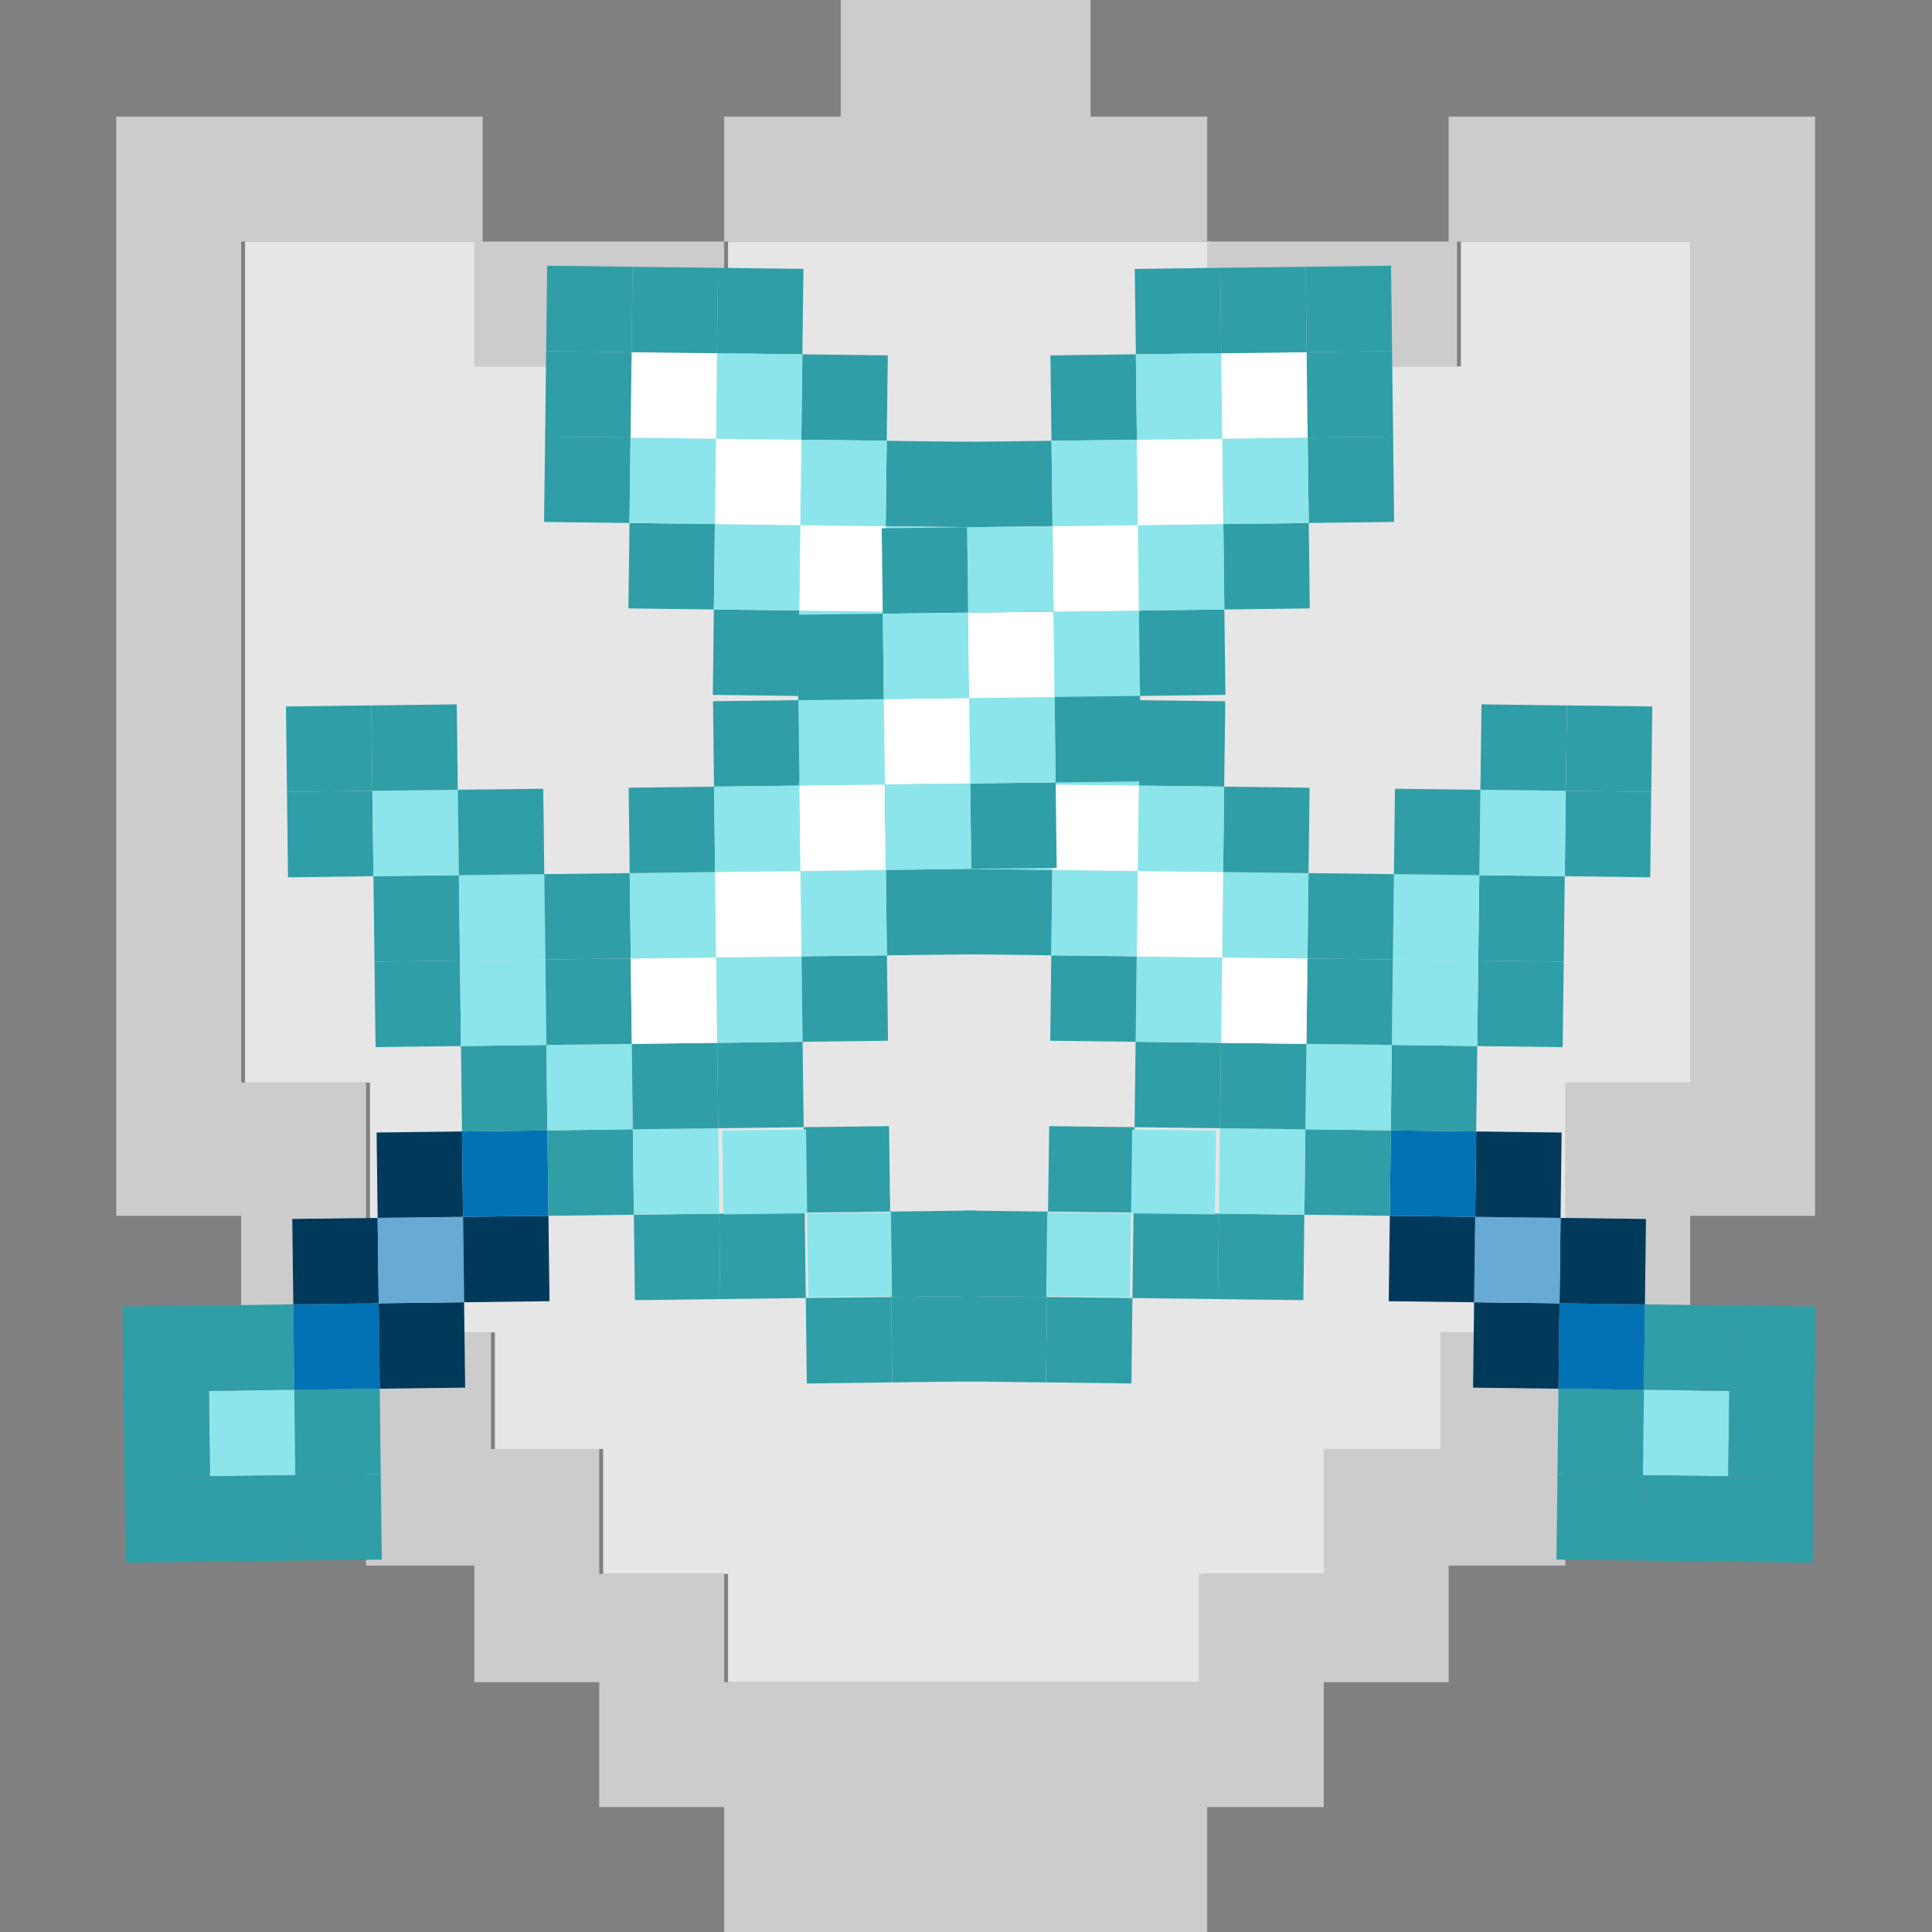 <?xml version="1.0" encoding="UTF-8"?><svg id="Layer_1" xmlns="http://www.w3.org/2000/svg" viewBox="0 0 512 512"><rect x="0" y="0" width="512" height="512" fill="#808080" stroke="none"/><polygon points="126.741 97.103 126.741 64 64.948 64 64.948 286.897 98.052 286.897 98.052 353.103 131.155 353.103 131.155 384 159.845 384 159.845 417.103 192.948 417.103 192.948 445.793 318.741 445.793 318.741 417.103 351.845 417.103 351.845 384 382.741 384 382.741 353.103 415.845 353.103 415.845 286.897 448.948 286.897 448.948 64 387.155 64 387.155 97.103 320.948 97.103 320.948 64 192.948 64 192.948 97.103 126.741 97.103" style="fill:#e6e6e6;"/><polygon points="383.907 30.897 383.907 64 319.907 64 319.907 97.103 386.114 97.103 386.114 64 447.907 64 447.907 286.897 414.804 286.897 414.804 353.103 381.7 353.103 381.7 384 350.804 384 350.804 417.103 317.7 417.103 317.7 445.793 191.907 445.793 191.907 417.103 158.804 417.103 158.804 384 130.114 384 130.114 353.103 97.011 353.103 97.011 286.897 63.907 286.897 63.907 64 125.7 64 125.7 97.103 191.907 97.103 191.907 64 127.907 64 127.907 30.897 30.804 30.897 30.804 64 30.804 322.207 63.907 322.207 63.907 384 97.011 384 97.011 414.897 125.7 414.897 125.7 445.793 158.804 445.793 158.804 478.897 191.907 478.897 191.907 512 319.907 512 319.907 478.897 350.804 478.897 350.804 445.793 383.907 445.793 383.907 414.897 414.804 414.897 414.804 384 447.907 384 447.907 322.207 481.011 322.207 481.011 64 481.011 30.897 383.907 30.897" style="fill:#ccc;"/><polygon points="319.907 30.897 289.011 30.897 289.011 0 222.804 0 222.804 30.897 191.907 30.897 191.907 64 319.907 64 319.907 30.897" style="fill:#ccc;"/><rect x="435.513" y="368.456" width="22.633" height="22.632" transform="translate(61.575 821.884) rotate(-89.293)" style="fill:#8be5eb;"/><rect x="457.865" y="391.366" width="22.632" height="22.633" transform="translate(60.777 866.891) rotate(-89.297)" style="fill:#2f9ea6;"/><rect x="458.146" y="368.737" width="22.631" height="22.631" transform="translate(83.681 844.819) rotate(-89.297)" style="fill:#2f9ea6;"/><rect x="435.236" y="391.086" width="22.631" height="22.633" transform="translate(38.704 843.987) rotate(-89.297)" style="fill:#2f9ea6;"/><rect x="412.604" y="390.808" width="22.632" height="22.631" transform="translate(16.599 821.051) rotate(-89.293)" style="fill:#2f9ea6;"/><polygon points="413.008 368.021 412.745 390.669 435.375 390.948 435.654 368.317 413.008 368.021" style="fill:#2f9ea6;"/><rect x="458.424" y="346.104" width="22.633" height="22.634" transform="translate(106.587 822.744) rotate(-89.297)" style="fill:#2f9ea6;"/><polygon points="435.916 345.67 435.654 368.317 458.285 368.598 458.563 345.967 435.916 345.67" style="fill:#2f9ea6;"/><polygon points="413.285 345.39 413.008 368.021 435.654 368.318 435.916 345.669 413.285 345.39" style="fill:#0272b5;"/><rect x="390.516" y="345.25" width="22.632" height="22.632" transform="translate(40.363 753.992) rotate(-89.297)" style="fill:#01395b;"/><rect x="413.425" y="322.899" width="22.632" height="22.632" transform="translate(85.343 754.826) rotate(-89.297)" style="fill:#01395b;"/><rect x="390.794" y="322.619" width="22.632" height="22.633" transform="translate(63.277 731.927) rotate(-89.299)" style="fill:#67aad3;"/><rect x="368.164" y="322.339" width="22.632" height="22.633" transform="translate(41.197 709.017) rotate(-89.297)" style="fill:#01395b;"/><rect x="391.073" y="299.989" width="22.631" height="22.631" transform="translate(86.207 709.873) rotate(-89.302)" style="fill:#01395b;"/><rect x="368.442" y="299.71" width="22.633" height="22.632" transform="translate(64.072 686.919) rotate(-89.293)" style="fill:#0272b5;"/><polygon points="345.936 299.274 345.674 321.921 368.304 322.201 368.584 299.57 345.936 299.274" style="fill:#2f9ea6;"/><polygon points="323.024 321.627 322.762 344.276 345.391 344.553 345.672 321.924 323.024 321.627" style="fill:#2f9ea6;"/><polygon points="368.845 276.924 368.584 299.57 391.212 299.85 391.491 277.221 368.845 276.924" style="fill:#2f9ea6;"/><polygon points="391.755 254.571 391.491 277.221 414.124 277.497 414.405 254.866 391.755 254.571" style="fill:#2f9ea6;"/><polygon points="392.036 231.94 391.757 254.57 414.404 254.867 414.68 232.206 392.036 231.94" style="fill:#2f9ea6;"/><polygon points="369.124 254.292 368.845 276.923 391.491 277.22 391.757 254.57 369.124 254.292" style="fill:#8be5eb;"/><polygon points="414.961 209.572 414.68 232.206 437.329 232.5 437.592 209.852 414.961 209.572" style="fill:#2f9ea6;"/><rect x="415.099" y="187.08" width="22.633" height="22.633" transform="translate(222.775 622.333) rotate(-89.293)" style="fill:#2f9ea6;"/><rect x="392.18" y="209.433" width="22.64" height="22.64" transform="translate(177.601 621.396) rotate(-89.267)" style="fill:#8be5eb;"/><rect x="369.263" y="231.799" width="22.634" height="22.634" transform="translate(132.788 620.667) rotate(-89.293)" style="fill:#8be5eb;"/><polygon points="346.214 276.644 345.936 299.274 368.583 299.571 368.845 276.923 346.214 276.644" style="fill:#8be5eb;"/><polygon points="323.305 298.995 323.027 321.626 345.674 321.921 345.936 299.274 323.305 298.995" style="fill:#8be5eb;"/><polygon points="300.393 321.348 300.103 343.99 322.762 344.274 323.027 321.626 300.393 321.348" style="fill:#2f9ea6;"/><polygon points="277.468 343.714 277.191 366.344 299.836 366.642 300.103 343.99 277.468 343.714" style="fill:#2f9ea6;"/><rect x="323.443" y="276.502" width="22.633" height="22.633" transform="translate(42.834 619.003) rotate(-89.293)" style="fill:#2f9ea6;"/><rect x="346.353" y="254.152" width="22.633" height="22.632" transform="translate(87.833 619.853) rotate(-89.297)" style="fill:#2f9ea6;"/><rect x="323.723" y="253.873" width="22.632" height="22.632" transform="translate(65.738 596.931) rotate(-89.293)" style="fill:#fff;"/><rect x="300.813" y="276.223" width="22.632" height="22.633" transform="translate(20.761 596.098) rotate(-89.293)" style="fill:#2f9ea6;"/><polygon points="278.041 298.44 277.751 321.081 300.391 321.348 300.674 298.716 278.041 298.44" style="fill:#2f9ea6;"/><rect x="254.976" y="320.942" width="22.633" height="22.634" transform="translate(-69.226 594.433) rotate(-89.293)" style="fill:#2f9ea6;"/><rect x="254.696" y="343.574" width="22.633" height="22.633" transform="translate(-92.115 616.529) rotate(-89.297)" style="fill:#2f9ea6;"/><polygon points="277.534 321.292 277.258 343.498 299.465 343.77 299.749 321.554 277.534 321.292" style="fill:#8be5eb;"/><rect x="299.887" y="299.483" width="22.207" height="22.207" transform="translate(-3.457 617.673) rotate(-89.284)" style="fill:#8be5eb;"/><rect x="346.633" y="231.521" width="22.632" height="22.632" transform="translate(110.715 597.764) rotate(-89.293)" style="fill:#2f9ea6;"/><polygon points="369.684 209.03 369.405 231.661 392.036 231.94 392.327 209.295 369.684 209.03" style="fill:#2f9ea6;"/><rect x="392.468" y="186.801" width="22.633" height="22.634" transform="translate(200.671 599.413) rotate(-89.289)" style="fill:#2f9ea6;"/><rect x="301.093" y="253.592" width="22.632" height="22.633" transform="translate(43.69 574.046) rotate(-89.297)" style="fill:#8be5eb;"/><rect x="324.002" y="231.242" width="22.631" height="22.632" transform="translate(88.694 574.898) rotate(-89.302)" style="fill:#8be5eb;"/><rect x="301.371" y="230.963" width="22.633" height="22.633" transform="translate(66.57 551.954) rotate(-89.293)" style="fill:#fff;"/><rect x="278.461" y="253.314" width="22.633" height="22.631" transform="translate(21.594 551.121) rotate(-89.293)" style="fill:#2f9ea6;"/><rect x="324.28" y="208.611" width="22.633" height="22.634" transform="translate(111.571 552.803) rotate(-89.297)" style="fill:#2f9ea6;"/><rect x="256.105" y="230.398" width="22.637" height="22.637" transform="translate(22.508 506.212) rotate(-89.311)" style="fill:#2f9ea6;"/><rect x="301.923" y="185.695" width="22.638" height="22.637" transform="translate(112.451 507.848) rotate(-89.306)" style="fill:#2f9ea6;"/><rect x="233.75" y="207.485" width="22.632" height="22.632" transform="translate(23.277 461.166) rotate(-89.297)" style="fill:#2f9ea6;"/><rect x="279.57" y="162.782" width="22.632" height="22.633" transform="translate(113.234 462.828) rotate(-89.297)" style="fill:#2f9ea6;"/><polygon points="211.529 184.427 211.252 207.058 233.89 207.347 234.16 184.707 211.529 184.427" style="fill:#2f9ea6;"/><polygon points="257.348 139.726 257.069 162.356 279.709 162.644 279.981 140.004 257.348 139.726" style="fill:#2f9ea6;"/><rect x="189.038" y="161.656" width="22.632" height="22.632" transform="translate(24.952 371.203) rotate(-89.301)" style="fill:#2f9ea6;"/><rect x="234.857" y="116.954" width="22.633" height="22.633" transform="translate(114.877 372.843) rotate(-89.293)" style="fill:#2f9ea6;"/><rect x="166.678" y="138.738" width="22.637" height="22.636" transform="translate(25.771 326.201) rotate(-89.298)" style="fill:#2f9ea6;"/><polygon points="212.637 93.896 212.358 116.527 234.998 116.816 235.27 94.175 212.637 93.896" style="fill:#2f9ea6;"/><rect x="144.323" y="115.825" width="22.635" height="22.635" transform="translate(26.624 281.233) rotate(-89.306)" style="fill:#2f9ea6;"/><polygon points="190.28 70.982 190.008 93.617 212.637 93.896 212.918 71.265 190.28 70.982" style="fill:#2f9ea6;"/><rect x="278.739" y="230.682" width="22.633" height="22.633" transform="translate(44.541 529.083) rotate(-89.302)" style="fill:#8be5eb;"/><rect x="301.648" y="208.331" width="22.634" height="22.633" transform="translate(89.522 529.914) rotate(-89.302)" style="fill:#8be5eb;"/><rect x="279.014" y="208.047" width="22.636" height="22.636" transform="translate(67.49 507.037) rotate(-89.311)" style="fill:#fff;"/><rect x="256.381" y="207.764" width="22.635" height="22.636" transform="translate(45.331 484.057) rotate(-89.293)" style="fill:#8be5eb;"/><rect x="279.29" y="185.413" width="22.635" height="22.635" transform="translate(90.328 484.904) rotate(-89.297)" style="fill:#8be5eb;"/><rect x="256.659" y="185.134" width="22.633" height="22.632" transform="translate(68.235 461.983) rotate(-89.293)" style="fill:#fff;"/><polygon points="234.16 184.707 233.892 207.347 256.521 207.626 256.8 184.995 234.16 184.707" style="fill:#8be5eb;"/><polygon points="257.069 162.356 256.8 184.995 279.43 185.275 279.709 162.645 257.069 162.356" style="fill:#8be5eb;"/><polygon points="234.44 162.076 234.16 184.707 256.8 184.995 257.069 162.356 234.44 162.076" style="fill:#fff;"/><rect x="211.669" y="161.936" width="22.632" height="22.632" transform="translate(47.012 394.095) rotate(-89.297)" style="fill:#8be5eb;"/><rect x="234.578" y="139.585" width="22.631" height="22.631" transform="translate(91.971 394.915) rotate(-89.293)" style="fill:#8be5eb;"/><rect x="211.948" y="139.306" width="22.632" height="22.632" transform="translate(69.916 372.022) rotate(-89.297)" style="fill:#fff;"/><polygon points="189.448 138.878 189.18 161.517 211.808 161.796 212.089 139.166 189.448 138.878" style="fill:#8be5eb;"/><polygon points="212.358 116.527 212.089 139.166 234.719 139.447 234.998 116.817 212.358 116.527" style="fill:#8be5eb;"/><polygon points="189.727 116.249 189.45 138.878 212.088 139.167 212.358 116.527 189.727 116.249" style="fill:#fff;"/><rect x="166.957" y="116.107" width="22.632" height="22.631" transform="translate(48.676 304.122) rotate(-89.298)" style="fill:#8be5eb;"/><rect x="189.867" y="93.756" width="22.631" height="22.632" transform="translate(93.652 304.951) rotate(-89.297)" style="fill:#8be5eb;"/><rect x="167.233" y="93.474" width="22.635" height="22.635" transform="translate(71.602 282.059) rotate(-89.305)" style="fill:#fff;"/><rect x="144.599" y="93.19" width="22.636" height="22.637" transform="translate(49.529 259.149) rotate(-89.306)" style="fill:#2f9ea6;"/><rect x="167.508" y="70.84" width="22.636" height="22.636" transform="translate(94.51 259.976) rotate(-89.306)" style="fill:#2f9ea6;"/><rect x="144.876" y="70.558" width="22.634" height="22.634" transform="translate(72.411 237.054) rotate(-89.298)" style="fill:#2f9ea6;"/><rect x="55.501" y="368.456" width="22.632" height="22.633" transform="translate(-4.679 .853) rotate(-.707)" style="fill:#8be5eb;"/><rect x="33.149" y="391.366" width="22.633" height="22.632" transform="translate(-4.934 .575) rotate(-.703)" style="fill:#2f9ea6;"/><rect x="32.87" y="368.737" width="22.631" height="22.631" transform="translate(-4.656 .57) rotate(-.703)" style="fill:#2f9ea6;"/><rect x="55.779" y="391.087" width="22.633" height="22.631" transform="translate(-4.929 .853) rotate(-.703)" style="fill:#2f9ea6;"/><rect x="78.411" y="390.807" width="22.631" height="22.632" transform="translate(-4.953 1.137) rotate(-.707)" style="fill:#2f9ea6;"/><polygon points="100.639 368.021 100.901 390.669 78.272 390.948 77.993 368.317 100.639 368.021" style="fill:#2f9ea6;"/><rect x="32.59" y="346.105" width="22.634" height="22.633" transform="translate(-4.379 .565) rotate(-.703)" style="fill:#2f9ea6;"/><polygon points="77.73 345.67 77.993 368.317 55.361 368.598 55.084 345.967 77.73 345.67" style="fill:#2f9ea6;"/><polygon points="100.362 345.39 100.639 368.021 77.993 368.318 77.73 345.669 100.362 345.39" style="fill:#0272b5;"/><rect x="100.499" y="345.25" width="22.632" height="22.632" transform="translate(-4.367 1.399) rotate(-.703)" style="fill:#01395b;"/><rect x="77.59" y="322.899" width="22.632" height="22.632" transform="translate(-4.091 1.115) rotate(-.703)" style="fill:#01395b;"/><rect x="100.22" y="322.62" width="22.633" height="22.632" transform="translate(-4.08 1.39) rotate(-.701)" style="fill:#67aad3;"/><rect x="122.85" y="322.339" width="22.633" height="22.632" transform="translate(-4.081 1.67) rotate(-.703)" style="fill:#01395b;"/><rect x="99.942" y="299.989" width="22.631" height="22.631" transform="translate(-3.783 1.378) rotate(-.698)" style="fill:#01395b;"/><rect x="122.573" y="299.709" width="22.632" height="22.633" transform="translate(-3.826 1.675) rotate(-.707)" style="fill:#0272b5;"/><polygon points="167.711 299.274 167.973 321.921 145.343 322.201 145.063 299.57 167.711 299.274" style="fill:#2f9ea6;"/><polygon points="190.623 321.627 190.885 344.276 168.256 344.553 167.975 321.924 190.623 321.627" style="fill:#2f9ea6;"/><polygon points="144.802 276.924 145.063 299.57 122.435 299.85 122.156 277.221 144.802 276.924" style="fill:#2f9ea6;"/><polygon points="121.892 254.571 122.156 277.221 99.523 277.497 99.242 254.866 121.892 254.571" style="fill:#2f9ea6;"/><polygon points="121.611 231.94 121.89 254.57 99.243 254.867 98.967 232.206 121.611 231.94" style="fill:#2f9ea6;"/><polygon points="144.523 254.292 144.802 276.923 122.156 277.22 121.89 254.57 144.523 254.292" style="fill:#8be5eb;"/><polygon points="98.686 209.572 98.967 232.206 76.318 232.5 76.055 209.852 98.686 209.572" style="fill:#2f9ea6;"/><rect x="75.915" y="187.08" width="22.633" height="22.633" transform="translate(-2.441 1.091) rotate(-.707)" style="fill:#2f9ea6;"/><rect x="98.827" y="209.434" width="22.64" height="22.64" transform="translate(-2.816 1.428) rotate(-.733)" style="fill:#8be5eb;"/><rect x="121.751" y="231.799" width="22.634" height="22.634" transform="translate(-2.989 1.66) rotate(-.707)" style="fill:#8be5eb;"/><polygon points="167.433 276.644 167.711 299.274 145.064 299.571 144.802 276.923 167.433 276.644" style="fill:#8be5eb;"/><polygon points="190.342 298.995 190.619 321.626 167.973 321.921 167.711 299.274 190.342 298.995" style="fill:#8be5eb;"/><polygon points="213.254 321.348 213.544 343.99 190.885 344.274 190.619 321.626 213.254 321.348" style="fill:#2f9ea6;"/><polygon points="236.178 343.714 236.456 366.344 213.811 366.642 213.544 343.99 236.178 343.714" style="fill:#2f9ea6;"/><rect x="167.57" y="276.502" width="22.633" height="22.633" transform="translate(-3.537 2.228) rotate(-.707)" style="fill:#2f9ea6;"/><rect x="144.662" y="254.152" width="22.632" height="22.633" transform="translate(-3.246 1.934) rotate(-.703)" style="fill:#2f9ea6;"/><rect x="167.292" y="253.873" width="22.632" height="22.632" transform="translate(-3.257 2.223) rotate(-.707)" style="fill:#fff;"/><rect x="190.202" y="276.224" width="22.633" height="22.632" transform="translate(-3.531 2.508) rotate(-.707)" style="fill:#2f9ea6;"/><polygon points="235.606 298.44 235.896 321.081 213.256 321.348 212.973 298.716 235.606 298.44" style="fill:#2f9ea6;"/><rect x="236.037" y="320.942" width="22.634" height="22.633" transform="translate(-4.079 3.076) rotate(-.707)" style="fill:#2f9ea6;"/><rect x="236.318" y="343.574" width="22.633" height="22.633" transform="translate(-4.335 3.065) rotate(-.703)" style="fill:#2f9ea6;"/><polygon points="236.113 321.292 236.389 343.498 214.182 343.77 213.898 321.554 236.113 321.292" style="fill:#8be5eb;"/><rect x="191.553" y="299.484" width="22.207" height="22.207" transform="translate(-3.864 2.556) rotate(-.716)" style="fill:#8be5eb;"/><rect x="144.382" y="231.521" width="22.632" height="22.632" transform="translate(-2.983 1.939) rotate(-.707)" style="fill:#2f9ea6;"/><polygon points="143.963 209.03 144.242 231.661 121.611 231.94 121.319 209.295 143.963 209.03" style="fill:#2f9ea6;"/><rect x="98.546" y="186.802" width="22.634" height="22.633" transform="translate(-2.45 1.378) rotate(-.711)" style="fill:#2f9ea6;"/><rect x="189.922" y="253.593" width="22.633" height="22.632" transform="translate(-3.233 2.487) rotate(-.703)" style="fill:#8be5eb;"/><rect x="167.013" y="231.243" width="22.632" height="22.631" transform="translate(-2.941 2.19) rotate(-.698)" style="fill:#8be5eb;"/><rect x="189.643" y="230.963" width="22.633" height="22.633" transform="translate(-2.973 2.497) rotate(-.707)" style="fill:#fff;"/><rect x="212.554" y="253.314" width="22.631" height="22.633" transform="translate(-3.247 2.781) rotate(-.707)" style="fill:#2f9ea6;"/><rect x="166.733" y="208.611" width="22.634" height="22.633" transform="translate(-2.683 2.2) rotate(-.703)" style="fill:#2f9ea6;"/><rect x="234.906" y="230.398" width="22.637" height="22.637" transform="translate(-2.89 2.979) rotate(-.689)" style="fill:#2f9ea6;"/><rect x="189.087" y="185.695" width="22.637" height="22.638" transform="translate(-2.37 2.44) rotate(-.694)" style="fill:#2f9ea6;"/><rect x="257.265" y="207.485" width="22.632" height="22.632" transform="translate(-2.662 3.309) rotate(-.703)" style="fill:#2f9ea6;"/><rect x="211.445" y="162.783" width="22.633" height="22.632" transform="translate(-2.118 2.744) rotate(-.703)" style="fill:#2f9ea6;"/><polygon points="302.118 184.427 302.395 207.058 279.757 207.347 279.487 184.707 302.118 184.427" style="fill:#2f9ea6;"/><polygon points="256.299 139.726 256.578 162.356 233.938 162.644 233.666 140.004 256.299 139.726" style="fill:#2f9ea6;"/><rect x="301.976" y="161.656" width="22.632" height="22.632" transform="translate(-2.086 3.833) rotate(-.699)" style="fill:#2f9ea6;"/><rect x="256.156" y="116.954" width="22.633" height="22.633" transform="translate(-1.562 3.309) rotate(-.707)" style="fill:#2f9ea6;"/><rect x="324.333" y="138.737" width="22.636" height="22.637" transform="translate(-1.813 4.123) rotate(-.702)" style="fill:#2f9ea6;"/><polygon points="301.01 93.896 301.289 116.527 278.649 116.816 278.377 94.175 301.01 93.896" style="fill:#2f9ea6;"/><rect x="346.688" y="115.825" width="22.635" height="22.635" transform="translate(-1.513 4.342) rotate(-.694)" style="fill:#2f9ea6;"/><polygon points="323.367 70.982 323.639 93.617 301.01 93.896 300.729 71.265 323.367 70.982" style="fill:#2f9ea6;"/><rect x="212.274" y="230.681" width="22.633" height="22.633" transform="translate(-2.933 2.743) rotate(-.698)" style="fill:#8be5eb;"/><rect x="189.366" y="208.331" width="22.633" height="22.634" transform="translate(-2.66 2.46) rotate(-.698)" style="fill:#8be5eb;"/><rect x="211.997" y="208.047" width="22.636" height="22.636" transform="translate(-2.623 2.702) rotate(-.689)" style="fill:#fff;"/><rect x="234.631" y="207.764" width="22.636" height="22.635" transform="translate(-2.684 3.05) rotate(-.707)" style="fill:#8be5eb;"/><rect x="211.722" y="185.413" width="22.635" height="22.635" transform="translate(-2.395 2.749) rotate(-.703)" style="fill:#8be5eb;"/><rect x="234.355" y="185.134" width="22.632" height="22.633" transform="translate(-2.404 3.045) rotate(-.707)" style="fill:#fff;"/><polygon points="279.487 184.707 279.755 207.347 257.126 207.626 256.847 184.995 279.487 184.707" style="fill:#8be5eb;"/><polygon points="256.578 162.356 256.847 184.995 234.217 185.275 233.938 162.645 256.578 162.356" style="fill:#8be5eb;"/><polygon points="279.207 162.076 279.487 184.707 256.847 184.995 256.578 162.356 279.207 162.076" style="fill:#fff;"/><rect x="279.346" y="161.935" width="22.632" height="22.632" transform="translate(-2.102 3.577) rotate(-.703)" style="fill:#8be5eb;"/><rect x="256.437" y="139.585" width="22.631" height="22.631" transform="translate(-1.841 3.314) rotate(-.707)" style="fill:#8be5eb;"/><rect x="279.067" y="139.306" width="22.632" height="22.632" transform="translate(-1.825 3.572) rotate(-.703)" style="fill:#fff;"/><polygon points="324.199 138.878 324.467 161.517 301.838 161.796 301.558 139.166 324.199 138.878" style="fill:#8be5eb;"/><polygon points="301.289 116.527 301.558 139.166 278.928 139.447 278.649 116.817 301.289 116.527" style="fill:#8be5eb;"/><polygon points="323.92 116.249 324.197 138.878 301.559 139.167 301.289 116.527 323.92 116.249" style="fill:#fff;"/><rect x="324.058" y="116.107" width="22.631" height="22.632" transform="translate(-1.536 4.118) rotate(-.702)" style="fill:#8be5eb;"/><rect x="301.148" y="93.756" width="22.632" height="22.631" transform="translate(-1.265 3.839) rotate(-.703)" style="fill:#8be5eb;"/><rect x="323.779" y="93.474" width="22.635" height="22.635" transform="translate(-1.246 4.07) rotate(-.695)" style="fill:#fff;"/><rect x="346.412" y="93.19" width="22.637" height="22.636" transform="translate(-1.239 4.337) rotate(-.694)" style="fill:#2f9ea6;"/><rect x="323.503" y="70.84" width="22.636" height="22.636" transform="translate(-.97 4.059) rotate(-.694)" style="fill:#2f9ea6;"/><rect x="346.137" y="70.558" width="22.634" height="22.634" transform="translate(-.976 4.385) rotate(-.702)" style="fill:#2f9ea6;"/></svg>